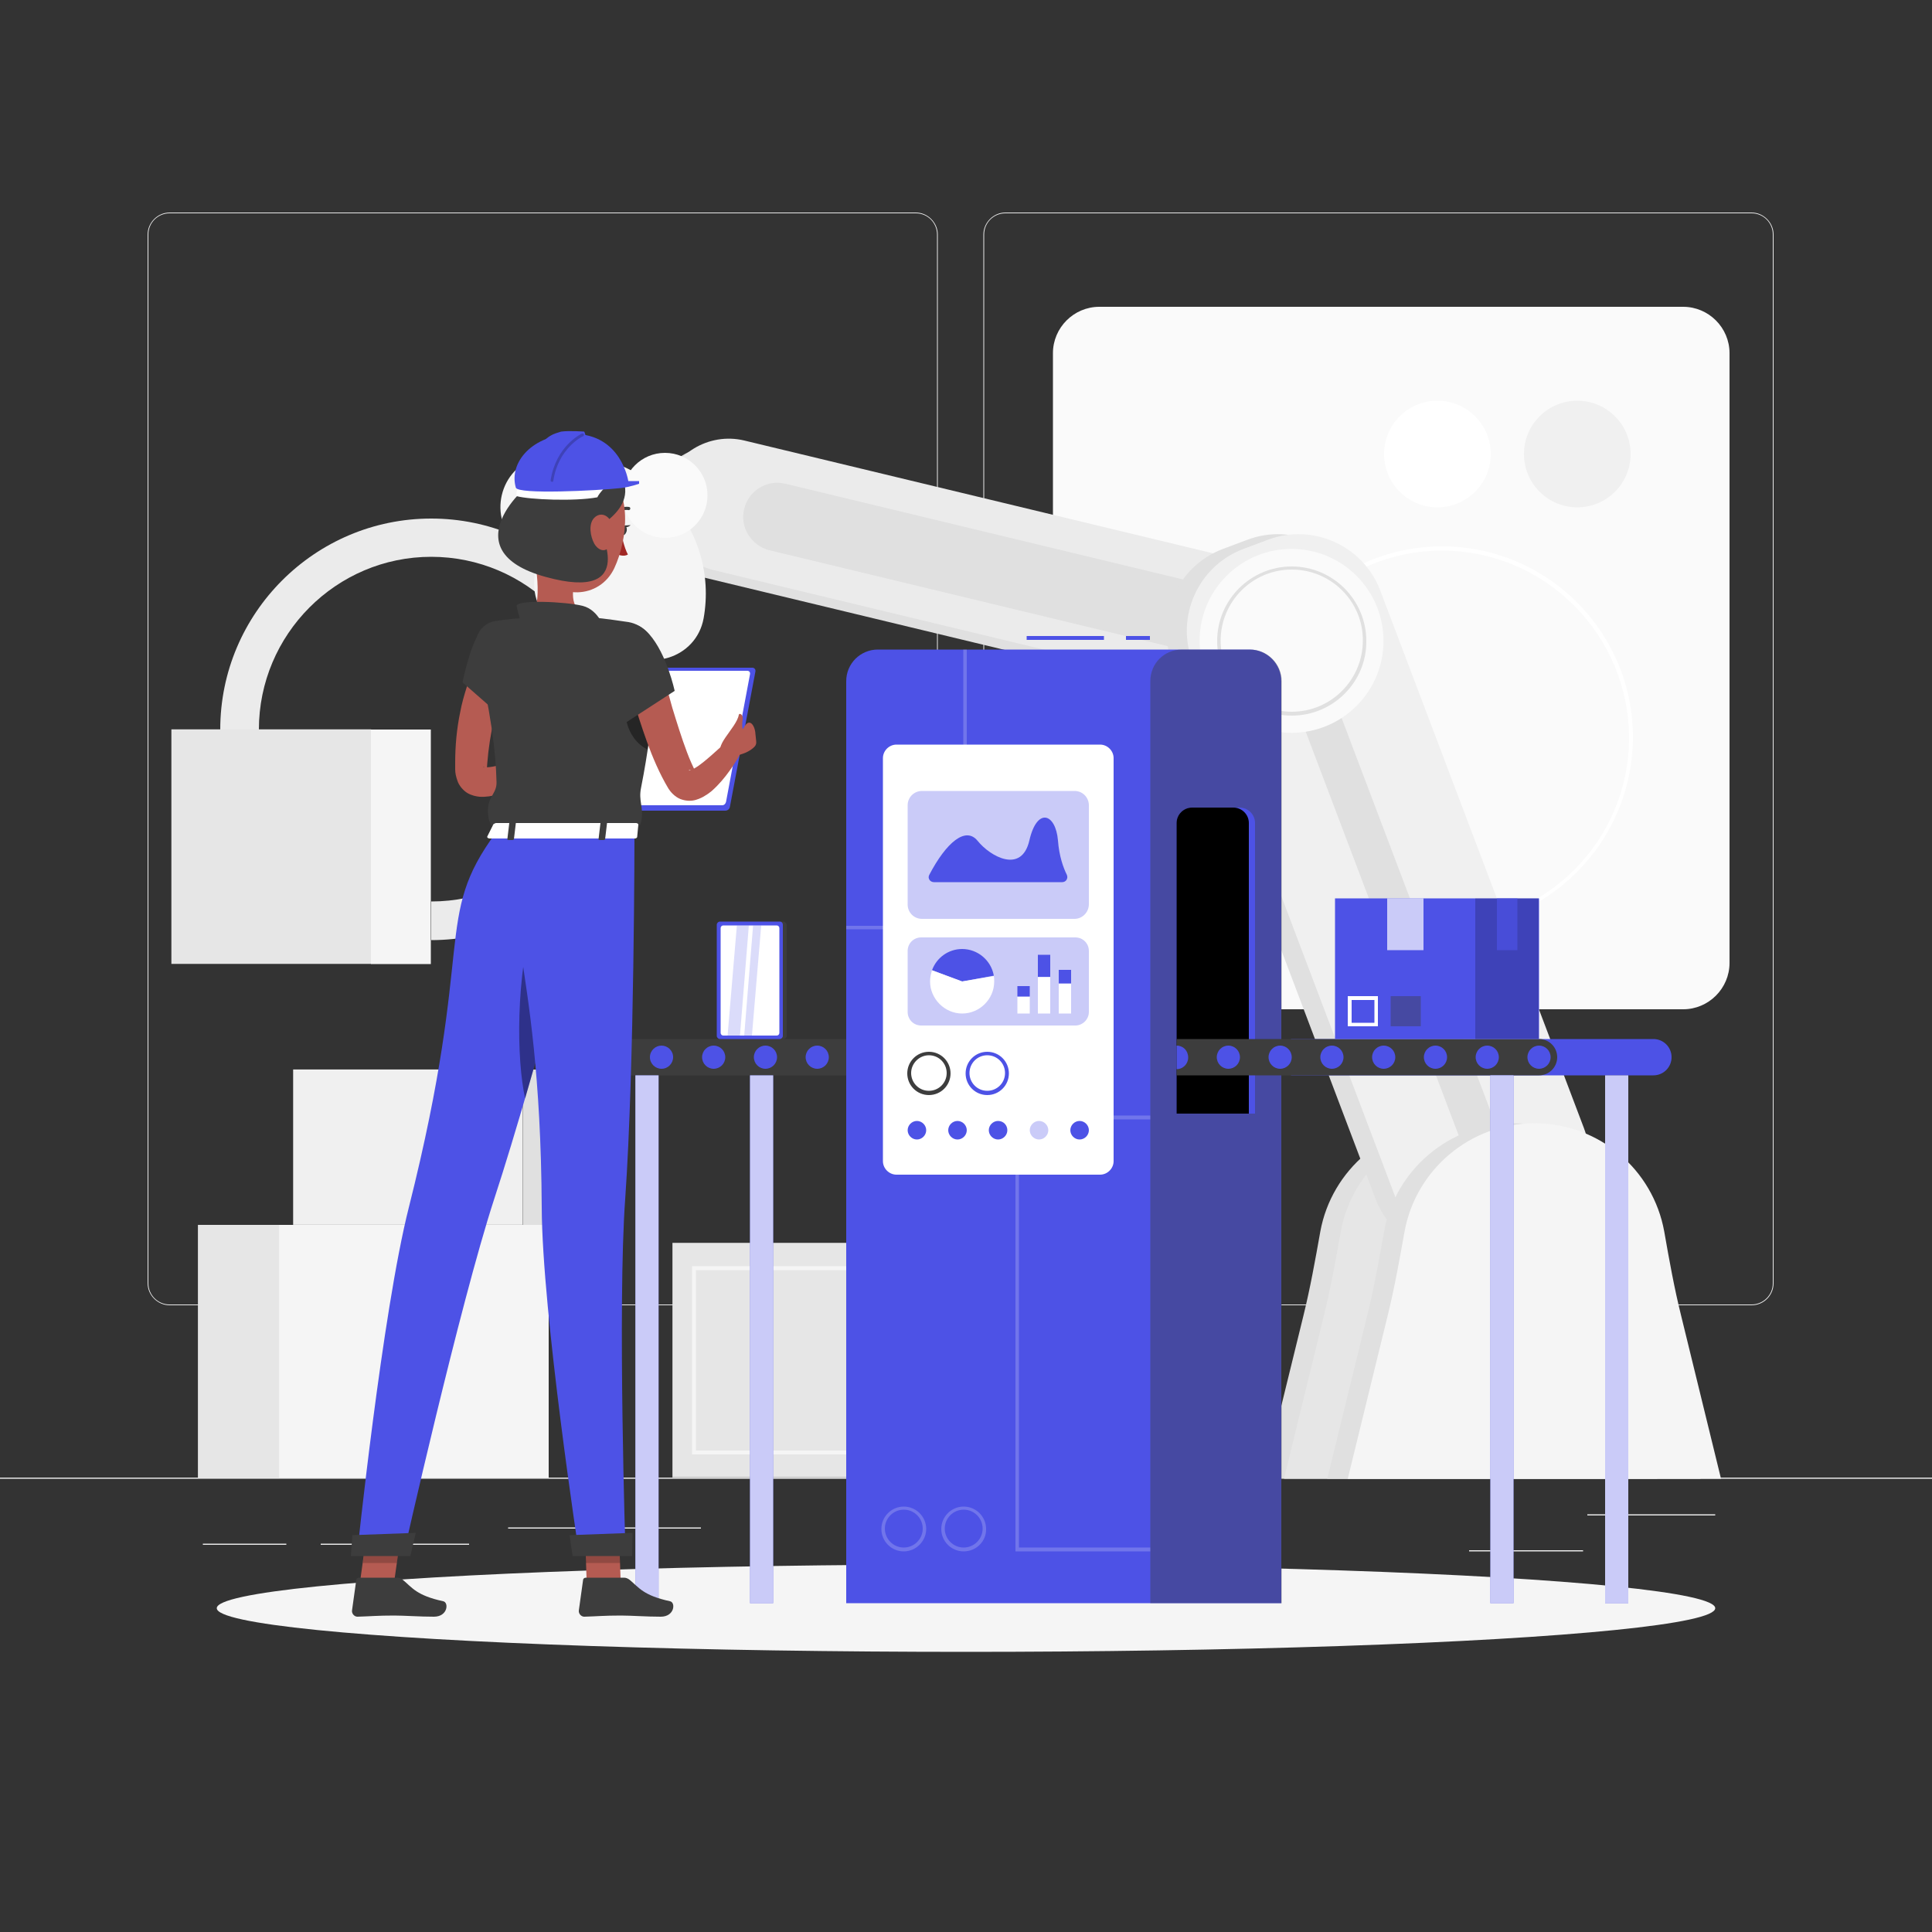 <?xml version="1.0" encoding="UTF-8"?> <!-- Generator: Adobe Illustrator 23.1.0, SVG Export Plug-In . SVG Version: 6.00 Build 0) --> <svg xmlns="http://www.w3.org/2000/svg" xmlns:xlink="http://www.w3.org/1999/xlink" x="0px" y="0px" viewBox="0 0 500 500" style="enable-background:new 0 0 500 500;" xml:space="preserve"><rect x="0" y="0" width="500" height="500" fill="#333333" stroke="none"/> <style type="text/css"> .st0{fill:#EBEBEB;} .st1{fill:#FAFAFA;} .st2{fill:#F0F0F0;} .st3{fill:#FFFFFF;} .st4{fill:#E0E0E0;} .st5{fill:#E6E6E6;} .st6{fill:#F5F5F5;} .st7{display:none;} .st8{display:inline;} .st9{fill:#407BFF;} .st10{opacity:0.9;fill:#FFFFFF;} .st11{fill:#3D3D3D;} .st12{fill:#4D52E6;} .st13{opacity:0.7;fill:#FFFFFF;} .st14{opacity:0.2;fill:#FFFFFF;} .st15{opacity:0.4;fill:#3D3D3D;} .st16{opacity:0.3;fill:#4D52E6;} .st17{opacity:0.2;} .st18{opacity:0.7;fill:#4D52E6;} .st19{opacity:0.2;fill:#4D52E6;} .st20{fill:#B55B52;} .st21{fill:#A02724;} .st22{opacity:0.4;} </style> <g id="Background_Complete"> <g> <rect y="382.4" class="st0" width="500" height="0.3"></rect> <rect x="410.8" y="391.9" class="st0" width="33.1" height="0.3"></rect> <rect x="131.5" y="395.3" class="st0" width="49.9" height="0.3"></rect> <rect x="380.2" y="401.2" class="st0" width="29.5" height="0.3"></rect> <rect x="52.5" y="399.5" class="st0" width="21.6" height="0.3"></rect> <rect x="83" y="399.5" class="st0" width="38.4" height="0.3"></rect> <rect x="237.5" y="389.2" class="st0" width="93.7" height="0.3"></rect> <path class="st0" d="M237,337.8H43.9c-3.1,0-5.7-2.6-5.7-5.7V60.7c0-3.1,2.6-5.7,5.7-5.7H237c3.1,0,5.7,2.6,5.7,5.7v271.4 C242.7,335.2,240.2,337.8,237,337.8z M43.9,55.2c-3,0-5.5,2.4-5.5,5.5v271.4c0,3,2.4,5.5,5.5,5.5H237c3,0,5.5-2.4,5.5-5.5V60.7 c0-3-2.4-5.5-5.5-5.5H43.9z"></path> <path class="st0" d="M453.3,337.8H260.2c-3.1,0-5.7-2.6-5.7-5.7V60.7c0-3.1,2.6-5.7,5.7-5.7h193.1c3.1,0,5.7,2.6,5.7,5.7v271.4 C459,335.2,456.5,337.8,453.3,337.8z M260.2,55.2c-3,0-5.5,2.4-5.5,5.5v271.4c0,3,2.4,5.5,5.5,5.5h193.1c3,0,5.5-2.4,5.5-5.5V60.7 c0-3-2.4-5.5-5.5-5.5H260.2z"></path> </g> <g> <path class="st1" d="M284.5,261.2h151.1c6.6,0,12-5.4,12-12V91.4c0-6.6-5.4-12-12-12H284.5c-6.6,0-12,5.4-12,12v157.8 C272.5,255.8,277.9,261.2,284.5,261.2z"></path> <circle class="st2" cx="408.2" cy="117.5" r="13.8"></circle> <circle class="st3" cx="372" cy="117.5" r="13.8"></circle> <path class="st3" d="M373.2,240.2c-27.2,0-49.4-22.1-49.4-49.4c0-27.2,22.1-49.4,49.4-49.4c27.2,0,49.4,22.1,49.4,49.4 C422.5,218.1,400.4,240.2,373.2,240.2z M373.2,142.5c-26.7,0-48.4,21.7-48.4,48.4c0,26.7,21.7,48.4,48.4,48.4 c26.7,0,48.4-21.7,48.4-48.4C421.5,164.2,399.8,142.5,373.2,142.5z"></path> <g> <path class="st4" d="M375.3,290.7c-16.7,0-30.7,12.1-33.6,28c-1.3,7.3-2.6,14.6-4.4,21.9L327,382.6h96.6l-10.3-42.1 c-1.8-7.2-3.1-14.5-4.4-21.9C406,302.7,392.1,290.7,375.3,290.7z"></path> <path class="st5" d="M380.6,290.7c-16.7,0-30.7,12.1-33.6,28c-1.3,7.3-2.6,14.6-4.4,21.9l-10.3,42.1h96.6l-10.3-42.1 c-1.8-7.2-3.1-14.5-4.4-21.9C411.3,302.7,397.4,290.7,380.6,290.7z"></path> <path class="st4" d="M168.8,128.5L168.8,128.5c2.2-9.2,11.6-14.9,20.8-12.7l155,37.3c9.2,2.2,14.9,11.6,12.7,20.8v0 c-2.2,9.2-11.6,14.9-20.8,12.7l-155-37.3C172.3,147,166.6,137.7,168.8,128.5z"></path> <path class="st0" d="M171.8,126.7L171.8,126.7c2.2-9.2,11.6-14.9,20.8-12.7l155,37.3c9.2,2.2,14.9,11.6,12.7,20.8l0,0 c-2.2,9.2-11.6,14.9-20.8,12.7l-155-37.3C175.3,145.2,169.6,135.9,171.8,126.7z"></path> <path class="st4" d="M192.6,131.7L192.6,131.7c1.1-4.7,5.9-7.7,10.7-6.5l129.6,31.2c4.7,1.1,7.7,5.9,6.5,10.7l0,0 c-1.1,4.7-5.9,7.7-10.7,6.5l-129.6-31.2C194.4,141.2,191.4,136.4,192.6,131.7z"></path> <path class="st6" d="M172.1,128.2c-8.7-8.7-20.6-12-31.8-10c-10.5,1.8-14.4,14.9-6.9,22.4l26.3,26.3c7.5,7.5,20.5,3.6,22.4-6.9 C184.1,148.8,180.8,136.8,172.1,128.2z"></path> <path class="st0" d="M111.6,243.3v-10c24.6,0,44.6-20,44.6-44.6c0-24.6-20-44.6-44.6-44.6S67,164.2,67,188.8H57 c0-30.1,24.5-54.6,54.6-54.6c30.1,0,54.6,24.5,54.6,54.6C166.2,218.9,141.7,243.3,111.6,243.3z"></path> <path class="st6" d="M141.2,159.1c3.5,3.5,9.5,3.8,15.8,1.3c5.8-2.3,9.6-9.8,6.5-12.9l-10.8-10.8c-3.1-3.1-10.6,0.7-12.9,6.5 C137.4,149.6,137.7,155.6,141.2,159.1z"></path> <circle class="st1" cx="172.1" cy="128.2" r="11"></circle> <path class="st4" d="M391.5,321l-6.4,2.4c-11.6,4.4-24.7-1.5-29.1-13.1l-52.7-139.1c-4.4-11.6,1.5-24.7,13.1-29.1l6.4-2.4 c11.6-4.4,24.7,1.5,29.1,13.1l52.7,139.1C408.9,303.5,403,316.6,391.5,321z"></path> <path class="st2" d="M396.8,321l-6.4,2.4c-11.6,4.4-24.7-1.5-29.1-13.1l-52.7-139.1c-4.4-11.6,1.5-24.7,13.1-29.1l6.4-2.4 c11.6-4.4,24.7,1.5,29.1,13.1l52.7,139.1C414.3,303.5,408.4,316.6,396.8,321z"></path> <path class="st4" d="M382.4,303.8c-0.5,0-1.2-0.3-1.5-1l-52.7-139.1c-0.1-0.4-0.1-0.8,0.1-1.2c0.2-0.4,0.5-0.7,0.8-0.8l6.4-2.4 c0.2-0.1,0.3-0.1,0.5-0.1c0.5,0,1.2,0.3,1.5,1l52.7,139.1c0.3,0.8-0.1,1.7-0.9,2l-6.4,2.4C382.8,303.8,382.6,303.8,382.4,303.8z"></path> <path class="st4" d="M391.8,290.7c-16.7,0-30.7,12.1-33.6,28c-1.3,7.3-2.6,14.6-4.4,21.9l-10.3,42.1h96.6l-10.3-42.1 c-1.8-7.2-3.1-14.5-4.4-21.9C422.5,302.7,408.6,290.7,391.8,290.7z"></path> <path class="st6" d="M397.1,290.7c-16.7,0-30.7,12.1-33.6,28c-1.3,7.3-2.6,14.6-4.4,21.9l-10.3,42.1h96.6l-10.3-42.1 c-1.8-7.2-3.1-14.5-4.4-21.9C427.8,302.7,413.9,290.7,397.1,290.7z"></path> <ellipse transform="matrix(0.707 -0.707 0.707 0.707 -19.321 284.986)" class="st1" cx="334.3" cy="165.8" rx="23.8" ry="23.8"></ellipse> <path class="st4" d="M334.3,185.2c-10.7,0-19.3-8.7-19.3-19.3c0-10.7,8.7-19.3,19.3-19.3c10.7,0,19.3,8.7,19.3,19.3 C353.7,176.5,345,185.2,334.3,185.2z M334.3,147.4c-10.2,0-18.4,8.3-18.4,18.4c0,10.2,8.3,18.4,18.4,18.4 c10.2,0,18.4-8.3,18.4-18.4C352.8,155.7,344.5,147.4,334.3,147.4z"></path> </g> <rect x="72.2" y="317" class="st6" width="69.8" height="65.4"></rect> <rect x="51.2" y="317" transform="matrix(-1 -1.224647e-16 1.224647e-16 -1 123.422 699.398)" class="st5" width="21" height="65.4"></rect> <rect x="75.9" y="276.8" transform="matrix(-1 -1.224647e-16 1.224647e-16 -1 211.166 593.777)" class="st2" width="59.4" height="40.2"></rect> <rect x="135.3" y="276.8" class="st4" width="17.9" height="40.2"></rect> <rect x="174" y="321.7" transform="matrix(-1 -1.224647e-16 1.224647e-16 -1 399.731 704.051)" class="st5" width="51.7" height="60.7"></rect> <path class="st6" d="M220.7,376.4h-41.6v-48.7h41.6V376.4z M180.1,375.4h39.6v-46.7h-39.6V375.4z"></path> <rect x="225.7" y="321.7" class="st6" width="15.5" height="60.7"></rect> <g> <rect x="44.3" y="188.8" transform="matrix(-1 -1.224647e-16 1.224647e-16 -1 140.355 438.255)" class="st5" width="51.7" height="60.7"></rect> <rect x="96" y="188.8" class="st6" width="15.5" height="60.7"></rect> </g> </g> </g> <g id="Background_Simple" class="st7"> <g class="st8"> <path class="st9" d="M273.2,113.3c35.6-13.7,80.9-27.9,119.6,20c31.4,38.9,12.6,86.3-11.4,109.3c-27.7,26.5-74,12.7-111.5,24.9 c-38.2,12.5-24,68.6-62.5,78.3c-37.4,9.4-92.8-34.4-115.6-66.2c-28-39-27.2-81.3-20-115.9c7.6-36.8,27.3-70.9,77.2-70 C195,94.6,230.9,129.5,273.2,113.3z"></path> <path class="st10" d="M273.2,113.3c35.6-13.7,80.9-27.9,119.6,20c31.4,38.9,12.6,86.3-11.4,109.3c-27.7,26.5-74,12.7-111.5,24.9 c-38.2,12.5-24,68.6-62.5,78.3c-37.4,9.4-92.8-34.4-115.6-66.2c-28-39-27.2-81.3-20-115.9c7.6-36.8,27.3-70.9,77.2-70 C195,94.6,230.9,129.5,273.2,113.3z"></path> </g> </g> <g id="Shadow_1_"> <ellipse id="_x3C_Path_x3E__304_" class="st6" cx="250" cy="416.2" rx="193.9" ry="11.3"></ellipse> </g> <g id="Assembly_line"> <g> <g> <path class="st11" d="M157.9,278.3h93.8v-9.4h-93.8c-2.6,0-4.7,2.1-4.7,4.7l0,0C153.2,276.2,155.3,278.3,157.9,278.3z"></path> <g> <rect x="194.1" y="278.3" transform="matrix(-1 -1.224647e-16 1.224647e-16 -1 394.198 693.201)" class="st12" width="6" height="136.6"></rect> <rect x="194.1" y="278.3" transform="matrix(-1 -1.224647e-16 1.224647e-16 -1 394.198 693.201)" class="st13" width="6" height="136.6"></rect> </g> <g> <rect x="164.4" y="278.3" transform="matrix(-1 -1.224647e-16 1.224647e-16 -1 334.839 693.201)" class="st12" width="6" height="136.6"></rect> <rect x="164.4" y="278.3" transform="matrix(-1 -1.224647e-16 1.224647e-16 -1 334.839 693.201)" class="st13" width="6" height="136.6"></rect> </g> <circle class="st12" cx="157.9" cy="273.6" r="3"></circle> <path class="st12" d="M168.2,273.6c0,1.7,1.4,3,3,3c1.7,0,3-1.4,3-3c0-1.7-1.4-3-3-3C169.6,270.6,168.2,271.9,168.2,273.6z"></path> <circle class="st12" cx="184.7" cy="273.6" r="3"></circle> <circle class="st12" cx="198.1" cy="273.6" r="3"></circle> <circle class="st12" cx="211.5" cy="273.6" r="3"></circle> <circle class="st12" cx="224.9" cy="273.6" r="3"></circle> <circle class="st12" cx="238.3" cy="273.6" r="3"></circle> <path class="st12" d="M251.7,270.6v6.1c-1.7,0-3-1.4-3-3C248.6,271.9,250,270.6,251.7,270.6z"></path> </g> <rect x="291.4" y="164.6" class="st12" width="6.2" height="1"></rect> <rect x="265.7" y="164.6" class="st12" width="20" height="1"></rect> <path class="st12" d="M227.2,168.1h96.2c4.5,0,8.2,3.7,8.2,8.2v238.6H219V176.3C219,171.7,222.7,168.1,227.2,168.1z"></path> <polygon class="st14" points="250.2,240.5 219,240.5 219,239.6 249.3,239.6 249.3,168.1 250.2,168.1 "></polygon> <path class="st15" d="M305.9,168.1h17.6c4.5,0,8.2,3.7,8.2,8.2v238.6h-34V176.3C297.7,171.7,301.3,168.1,305.9,168.1z"></path> <path class="st12" d="M308.5,209h12.3c2.2,0,4,1.8,4,4v75.2h-20.3V213C304.5,210.8,306.3,209,308.5,209z"></path> <path d="M308.5,209h10.7c2.2,0,4,1.8,4,4v75.2h-18.7V213C304.5,210.8,306.3,209,308.5,209z"></path> <polygon class="st14" points="297.7,401.5 262.8,401.5 262.8,288.7 297.7,288.7 297.7,289.7 263.7,289.7 263.7,400.5 297.7,400.5 "></polygon> <path class="st14" d="M249.4,401.5c-3.2,0-5.8-2.6-5.8-5.8c0-3.2,2.6-5.8,5.8-5.8c3.2,0,5.8,2.6,5.8,5.8 C255.3,398.8,252.7,401.5,249.4,401.5z M249.4,390.7c-2.7,0-4.9,2.2-4.9,4.9c0,2.7,2.2,4.9,4.9,4.9c2.7,0,4.9-2.2,4.9-4.9 C254.3,392.9,252.1,390.7,249.4,390.7z"></path> <path class="st14" d="M233.9,401.5c-3.2,0-5.8-2.6-5.8-5.8c0-3.2,2.6-5.8,5.8-5.8c3.2,0,5.8,2.6,5.8,5.8 C239.7,398.8,237.1,401.5,233.9,401.5z M233.9,390.7c-2.7,0-4.9,2.2-4.9,4.9c0,2.7,2.2,4.9,4.9,4.9c2.7,0,4.9-2.2,4.9-4.9 C238.8,392.9,236.6,390.7,233.9,390.7z"></path> <path class="st12" d="M427.9,278.3h-93.8v-9.4h93.8c2.6,0,4.7,2.1,4.7,4.7l0,0C432.6,276.2,430.5,278.3,427.9,278.3z"></path> <path class="st11" d="M398.3,278.3h-93.8v-9.4h93.8c2.6,0,4.7,2.1,4.7,4.7l0,0C403,276.2,400.9,278.3,398.3,278.3z"></path> <g> <rect x="385.7" y="278.3" class="st12" width="6" height="136.6"></rect> <rect x="385.7" y="278.3" class="st13" width="6" height="136.6"></rect> </g> <g> <rect x="415.4" y="278.3" class="st12" width="6" height="136.6"></rect> <rect x="415.4" y="278.3" class="st13" width="6" height="136.6"></rect> </g> <circle class="st12" cx="398.3" cy="273.6" r="3"></circle> <circle class="st12" cx="384.9" cy="273.6" r="3"></circle> <circle class="st12" cx="371.5" cy="273.6" r="3"></circle> <circle class="st12" cx="358.1" cy="273.6" r="3"></circle> <circle class="st12" cx="344.7" cy="273.6" r="3"></circle> <circle class="st12" cx="331.3" cy="273.6" r="3"></circle> <circle class="st12" cx="317.9" cy="273.6" r="3"></circle> <path class="st12" d="M304.5,270.6v6.1c1.7,0,3-1.4,3-3C307.5,271.9,306.2,270.6,304.5,270.6z"></path> <g> <path class="st3" d="M284.7,304H232c-1.9,0-3.5-1.6-3.5-3.5V196.2c0-1.9,1.6-3.5,3.5-3.5h52.7c1.9,0,3.5,1.6,3.5,3.5v104.3 C288.2,302.4,286.6,304,284.7,304z"></path> <path class="st16" d="M278.1,237.8h-39.5c-2.1,0-3.7-1.7-3.7-3.7v-25.7c0-2.1,1.7-3.7,3.7-3.7h39.5c2.1,0,3.7,1.7,3.7,3.7V234 C281.8,236.1,280.1,237.8,278.1,237.8z"></path> <g> <path class="st16" d="M278.3,265.4h-39.9c-2,0-3.5-1.6-3.5-3.5v-15.8c0-2,1.6-3.5,3.5-3.5h39.9c2,0,3.5,1.6,3.5,3.5v15.8 C281.8,263.8,280.2,265.4,278.3,265.4z"></path> <g> <path class="st12" d="M249,254l-7.8-2.9c1.2-3.3,4.3-5.5,7.8-5.5c4,0,7.5,2.9,8.2,6.9L249,254z"></path> <path class="st3" d="M249,254l8.2-1.4c0.1,0.5,0.1,1,0.1,1.4c0,4.6-3.8,8.3-8.3,8.3s-8.3-3.8-8.3-8.3c0-1,0.2-1.9,0.5-2.9 L249,254z"></path> </g> <g> <rect x="268.6" y="252.9" class="st3" width="3.2" height="9.4"></rect> <g> <rect x="263.3" y="257.9" class="st3" width="3.2" height="4.4"></rect> <rect x="263.3" y="255.2" class="st12" width="3.2" height="2.7"></rect> </g> <rect x="268.6" y="247.1" class="st12" width="3.2" height="5.7"></rect> <rect x="274" y="254.6" class="st3" width="3.2" height="7.7"></rect> <rect x="274" y="251" class="st12" width="3.2" height="3.5"></rect> </g> </g> <path class="st12" d="M241.7,228.3h33.2c1,0,1.6-1,1.2-1.9c-0.9-1.8-2-4.8-2.3-8.9c-0.6-7-5.4-8.7-7.4,0 c-2,8.7-10.1,4.2-13.4,0.1c-3.1-3.8-8.1,0.4-12.5,8.8C240,227.3,240.7,228.3,241.7,228.3z"></path> <path class="st11" d="M240.4,273.1c2.6,0,4.6,2.1,4.6,4.6c0,2.6-2.1,4.6-4.6,4.6c-2.6,0-4.6-2.1-4.6-4.6 C235.8,275.2,237.9,273.1,240.4,273.1 M240.4,272.2c-3.1,0-5.6,2.5-5.6,5.6c0,3.1,2.5,5.6,5.6,5.6c3.1,0,5.6-2.5,5.6-5.6 C246,274.7,243.5,272.2,240.4,272.2L240.4,272.2z"></path> <path class="st12" d="M255.5,273.1c2.6,0,4.6,2.1,4.6,4.6c0,2.6-2.1,4.6-4.6,4.6c-2.6,0-4.6-2.1-4.6-4.6 C250.9,275.2,252.9,273.1,255.5,273.1 M255.5,272.2c-3.1,0-5.6,2.5-5.6,5.6c0,3.1,2.5,5.6,5.6,5.6c3.1,0,5.6-2.5,5.6-5.6 C261.1,274.7,258.6,272.2,255.5,272.2L255.5,272.2z"></path> <path class="st12" d="M281.8,292.5c0,1.3-1.1,2.4-2.4,2.4c-1.3,0-2.4-1.1-2.4-2.4c0-1.3,1.1-2.4,2.4-2.4 C280.7,290.1,281.8,291.2,281.8,292.5z"></path> <path class="st16" d="M271.3,292.5c0,1.3-1.1,2.4-2.4,2.4c-1.3,0-2.4-1.1-2.4-2.4c0-1.3,1.1-2.4,2.4-2.4 C270.2,290.1,271.3,291.2,271.3,292.5z"></path> <path class="st12" d="M260.7,292.5c0,1.3-1.1,2.4-2.4,2.4c-1.3,0-2.4-1.1-2.4-2.4c0-1.3,1.1-2.4,2.4-2.4 C259.7,290.1,260.7,291.2,260.7,292.5z"></path> <path class="st12" d="M250.2,292.5c0,1.3-1.1,2.4-2.4,2.4c-1.3,0-2.4-1.1-2.4-2.4c0-1.3,1.1-2.4,2.4-2.4 C249.1,290.1,250.2,291.2,250.2,292.5z"></path> <path class="st12" d="M239.7,292.5c0,1.3-1.1,2.4-2.4,2.4c-1.3,0-2.4-1.1-2.4-2.4c0-1.3,1.1-2.4,2.4-2.4 C238.6,290.1,239.7,291.2,239.7,292.5z"></path> </g> <g> <rect x="345.5" y="232.5" class="st12" width="52.8" height="36.4"></rect> <rect x="359" y="232.5" class="st13" width="9.4" height="13.4"></rect> <rect x="381.8" y="232.5" class="st17" width="16.4" height="36.4"></rect> <rect x="387.4" y="232.5" class="st18" width="5.3" height="13.4"></rect> <path class="st3" d="M355.7,258.8v5.9h-5.9v-5.9H355.7 M356.6,257.8h-7.8v7.8h7.8V257.8L356.6,257.8z"></path> <rect x="359.9" y="257.8" class="st15" width="7.8" height="7.8"></rect> </g> <g> <path class="st11" d="M202.8,238.5h-15.5c-0.4,0-0.8,0.4-0.8,0.8v28.8c0,0.4,0.4,0.8,0.8,0.8h15.5c0.4,0,0.8-0.4,0.8-0.8v-28.8 C203.5,238.9,203.2,238.5,202.8,238.5z"></path> <path class="st12" d="M201.8,238.5h-15.5c-0.4,0-0.8,0.4-0.8,0.8v28.8c0,0.4,0.4,0.8,0.8,0.8h15.5c0.4,0,0.8-0.4,0.8-0.8v-28.8 C202.6,238.9,202.3,238.5,201.8,238.5z"></path> <path class="st3" d="M186.5,267.3v-27.1c0-0.4,0.3-0.7,0.7-0.7H201c0.4,0,0.7,0.3,0.7,0.7v27.1c0,0.4-0.3,0.7-0.7,0.7h-13.8 C186.8,268,186.5,267.7,186.5,267.3z"></path> <g> <polygon class="st19" points="193.8,239.5 190.7,239.5 188.3,268 191.5,268 "></polygon> <polygon class="st19" points="197,239.5 194.9,239.5 192.6,268 194.6,268 "></polygon> </g> </g> </g> </g> <g id="Character_1_"> <g> <g> <g> <path class="st12" d="M187.7,209.8h-25.3c-0.5,0-0.9-0.4-0.8-1l6.6-35c0.1-0.5,0.6-1,1.2-1h25.3c0.5,0,0.9,0.4,0.8,1l-6.6,35 C188.8,209.4,188.3,209.8,187.7,209.8z"></path> <path class="st3" d="M186.9,208.4H163c-0.5,0-0.8-0.4-0.7-0.9l6.2-33c0.1-0.5,0.6-0.9,1.1-0.9h23.8c0.5,0,0.8,0.4,0.7,0.9 l-6.2,33C187.8,208,187.4,208.4,186.9,208.4z"></path> </g> <path class="st20" d="M131.5,175.3l-0.2,0.5l-0.3,0.6l-0.5,1.3c-0.3,0.9-0.7,1.8-1,2.7c-0.6,1.8-1.1,3.7-1.6,5.6 c-0.9,3.8-1.5,7.7-1.8,11.6l-0.1,1.4c0,0.2,0,0.2-0.1,0.1c-0.1-0.1-0.4-0.5-0.6-0.6c-0.3-0.1-0.3-0.1-0.2,0c0.3,0.1,1,0.1,1.8,0 c0.8-0.1,1.7-0.3,2.6-0.6c3.6-1.1,7.4-2.7,11.1-4.3l2.4,3.8c-3.4,2.7-6.9,5.1-11.1,7c-1.1,0.5-2.2,0.9-3.4,1.3 c-1.2,0.3-2.6,0.6-4.4,0.5c-0.9-0.1-2-0.3-3.2-1c-1.1-0.7-2.1-1.9-2.5-3.1c-0.4-1.1-0.6-2.1-0.6-3l0-1.7c0-4.4,0.4-8.8,1.3-13.1 c0.4-2.2,1-4.3,1.7-6.5c0.3-1.1,0.7-2.1,1.2-3.2c0.2-0.5,0.4-1.1,0.7-1.6l0.4-0.8c0.1-0.3,0.3-0.5,0.5-0.9L131.5,175.3z"></path> <path class="st20" d="M137.5,139.7c1,5.2,3.3,16.7-0.3,20.2c0,0,1.4,5.3,11.2,5.3c10.7,0,5.1-5.3,5.1-5.3 c-5.8-1.4-5.7-5.7-4.7-9.8L137.5,139.7z"></path> <path class="st11" d="M135,161.7c0,0-0.9-3-1.3-4.8c-0.3-1.8,12.8-1.2,17.1-0.1c4.3,1.1,5.7,6.2,5.7,6.2L135,161.7z"></path> <path class="st21" d="M160.9,138.5c0,0,0.6,3.2,1.6,5c-1.1,0.7-2.6,0-2.6,0L160.9,138.5z"></path> <path class="st11" d="M159.4,133.1c-0.1,0-0.1-0.1-0.2-0.1c-0.2-0.2-0.2-0.4,0-0.6c1.6-1.6,3.5-1.2,3.6-1.2 c0.2,0,0.4,0.3,0.3,0.5c0,0.2-0.3,0.4-0.5,0.3l0,0c-0.1,0-1.5-0.3-2.9,1C159.7,133.1,159.5,133.1,159.4,133.1z"></path> <path class="st11" d="M160.5,137.1c-0.1,0.7,0.1,1.3,0.6,1.4c0.5,0.1,0.9-0.4,1.1-1.1c0.1-0.7-0.1-1.3-0.6-1.4 C161.2,135.9,160.7,136.4,160.5,137.1z"></path> <path class="st11" d="M161.4,136l1.8-0.1C163.2,135.9,162.1,137,161.4,136z"></path> <polygon class="st20" points="92.5,414.4 101.3,414.4 104.2,393.9 95.3,393.9 "></polygon> <path class="st11" d="M102.8,408.3h-9.9c-0.4,0-0.7,0.3-0.7,0.6l-1.1,7.9c-0.1,0.8,0.6,1.6,1.4,1.6c3.5-0.1,5.1-0.3,9.5-0.3 c2.7,0,6.6,0.3,10.3,0.3c3.6,0,3.9-3.7,2.4-4c-6.9-1.5-8-3.5-10.4-5.5C103.9,408.5,103.4,408.3,102.8,408.3z"></path> <g> <polygon class="st17" points="95.3,393.9 104.2,393.9 102.7,404.5 93.9,404.5 "></polygon> </g> <path class="st11" d="M126,161.9c-3.6,1.1-6.3,14.7-6.3,14.7l11.4,10c0,0,7.4-13.1,5.3-17.5C134.1,164.5,130.3,160.6,126,161.9z"></path> <path class="st11" d="M169.4,168.9c0,5.7,0.2,16.2-3.5,35c-0.7,3.4,0.7,4.9,0.1,8.4c-0.4,2.3-1.7,1.9-1.8,3.1h-35.9 c0-1.1-1.6-1.6-1.9-3.9c-0.8-5.3,2.2-5.7,2.1-9.1c-0.2-8.4-1.5-17.8-5.2-34.4c-0.8-3.4,1.5-6.8,5-7.3c2.6-0.4,5.7-0.7,8.8-0.9 c6-0.3,11-0.5,16.3,0c3.2,0.3,6.6,0.8,9.3,1.2C166.6,161.7,169.4,165,169.4,168.9z"></path> <path class="st22" d="M168.1,185.4c-0.2,2.5-0.1,5.4-0.5,8.6c-5.9-3-6.8-10.7-4.9-14.6C164.7,180.9,166.6,183.2,168.1,185.4z"></path> <path class="st20" d="M170.8,171.4c1,3.9,2.1,7.9,3.2,11.8c1.2,3.9,2.4,7.8,3.8,11.5c0.7,1.9,1.5,3.6,2.3,5.3 c0,0-0.3-0.4-0.9-0.6c-0.6-0.2-1-0.1-0.9,0c0.1,0.1,0.8-0.2,1.5-0.6c1.4-0.8,2.9-2.1,4.4-3.4c1.5-1.3,3-2.7,4.4-4.1l3.6,2.6 c-1,2-2.1,3.8-3.4,5.6c-1.3,1.8-2.7,3.5-4.6,5.2c-0.5,0.4-1,0.8-1.7,1.2c-0.6,0.4-1.4,0.8-2.4,1.1c-1,0.3-2.4,0.4-4-0.2 c-1.5-0.6-2.6-1.9-3.1-2.7c-1.2-2-2.2-4-3.1-6c-1.8-4-3.2-8.1-4.5-12.1c-0.6-2-1.3-4.1-1.8-6.1c-0.6-2.1-1.1-4.1-1.6-6.2 L170.8,171.4z"></path> <path class="st11" d="M168,164.1c4.6,5.2,6.6,14.7,6.6,14.7l-13.4,8.7c0,0-6.6-15-5-19.6C158.3,161.8,163.5,159,168,164.1z"></path> <path class="st20" d="M192.8,191.6c0.6-1.8-1.2-1.8-0.6-5.4c0.2-1.3-0.9-1.8-1-1.2c-0.6,3.5-7.4,8.7-3.7,10.3 C189.7,196.4,192.8,191.6,192.8,191.6z"></path> <path class="st20" d="M195.5,189.9c-0.1-2.1-1.6-4.5-3.1-1.4l-0.8,0.6c0,0-2.2,0.3-4.9,4l2.9,2.6l1-0.2c1.6-0.3,3.1-0.9,4.3-1.9 l0.2-0.2c0.5-0.4,0.7-1,0.6-1.6L195.5,189.9z"></path> <path class="st20" d="M137.6,129.9c-1.2,8.7-2,12.3,1.5,17.6c5.1,8,16.1,7.6,19.9-0.5c3.4-7.3,4.9-20.3-2.8-25.4 C148.6,116.5,138.8,121.2,137.6,129.9z"></path> <path class="st11" d="M154.9,136.4c3.5-2.3,7.2-5.5,6.9-9.9c-0.3-4.4-5.9-8.6-13.6-8.6c-10.3,0-9.8,6.7-9.8,6.7 c-2,0.3-21.9,17.9,2.8,24.7C165.8,156.1,154.9,136.4,154.9,136.4z"></path> <g> <path class="st3" d="M134.4,125.2c0,0-1,2.2-0.7,3.2c3.3,0.9,15,1.4,20.9,0.3c0.5-1.2,2.6-3.2,2.6-3.2L134.4,125.2z"></path> <path class="st12" d="M133.5,126.2c0.5,1.8,20.8,0.8,27.3,0.1c2.3-0.3,4.6-1.1,4.6-1.1v-0.7h-2.8c0,0-1.8-12.2-14.2-12.2 C137.8,112.4,131.6,119.7,133.5,126.2z"></path> <path class="st12" d="M151.2,111.7c0,0-3.8-0.3-6,0c-1.9,0.6-3.7,0.9-6.1,4.6l5.4,0.2c0,0,3.5-3.9,7-3.9 C151.4,112.1,151.2,111.7,151.2,111.7z"></path> <path class="st17" d="M142.9,124.7C142.9,124.7,142.8,124.7,142.9,124.7c-0.3,0-0.4-0.2-0.4-0.4c1.4-8.9,7.9-12,8.1-12.1 c0.2-0.1,0.4,0,0.5,0.2c0.1,0.2,0,0.4-0.2,0.5c-0.1,0-6.4,3-7.7,11.5C143.2,124.6,143.1,124.7,142.9,124.7z"></path> </g> <path class="st20" d="M158.3,135.5c0.6,1.9,0.3,3.9-0.3,5.4c-1,2.3-3.1,1.7-4.2-0.2c-1-1.8-1.6-5.1,0-6.7 C155.4,132.4,157.6,133.3,158.3,135.5z"></path> <path class="st12" d="M154.7,215.5c0,0-15.6,60.6-26.8,94.8c-9,27.6-23.5,92.1-23.5,92.1h-12c0,0,6.5-62.6,13.4-89.9 c17.4-69.1,6.1-74.7,22.6-97.1H154.7z"></path> <path class="st22" d="M138.5,234.4c-5.2,19-4.8,39.7-2.6,49.9c3.2-11.1,6.4-22.6,9.3-33C144.2,245.7,141.2,239.1,138.5,234.4z"></path> <polygon class="st11" points="106.2,402.7 90.8,402.7 91.2,397.3 107.6,396.7 "></polygon> <polygon class="st20" points="152,414.4 160.8,414.4 160.1,393.9 151.3,393.9 "></polygon> <path class="st11" d="M161.5,408.3h-9.9c-0.4,0-0.7,0.3-0.7,0.6l-1.1,7.9c-0.1,0.8,0.6,1.6,1.4,1.6c3.5-0.1,5.1-0.3,9.5-0.3 c2.7,0,6.6,0.3,10.3,0.3c3.6,0,3.9-3.7,2.4-4c-6.9-1.5-8-3.5-10.4-5.5C162.5,408.5,162,408.3,161.5,408.3z"></path> <g> <polygon class="st17" points="151.3,393.9 160.1,393.9 160.5,404.5 151.6,404.5 "></polygon> </g> <path class="st12" d="M164.2,215.5c0,0,0,60.6-2.4,94.8c-2,27.6,0.1,92.1,0.1,92.1h-12c0,0-9.6-62.6-9.7-89.9 c-0.4-69.1-13.1-74.7-2.4-97.1H164.2z"></path> <polygon class="st11" points="163.6,402.7 148.2,402.7 147.4,397.3 163.7,396.7 "></polygon> <path class="st3" d="M127.7,213.3l-1.6,3.2c-0.1,0.2,0.2,0.5,0.6,0.5h37.6c0.3,0,0.6-0.2,0.6-0.4l0.3-3.2c0-0.2-0.3-0.4-0.6-0.4 h-36.3C128.1,213.1,127.8,213.2,127.7,213.3z"></path> <path class="st11" d="M132.6,217.4h-1c-0.2,0-0.3-0.1-0.3-0.2l0.5-4.2c0-0.1,0.2-0.2,0.4-0.2h1c0.2,0,0.3,0.1,0.3,0.2l-0.5,4.2 C133,217.3,132.8,217.4,132.6,217.4z"></path> <path class="st11" d="M156.2,217.4h-1c-0.2,0-0.3-0.1-0.3-0.2l0.5-4.2c0-0.1,0.2-0.2,0.4-0.2h1c0.2,0,0.3,0.1,0.3,0.2l-0.5,4.2 C156.6,217.3,156.4,217.4,156.2,217.4z"></path> </g> </g> </g> </svg> 